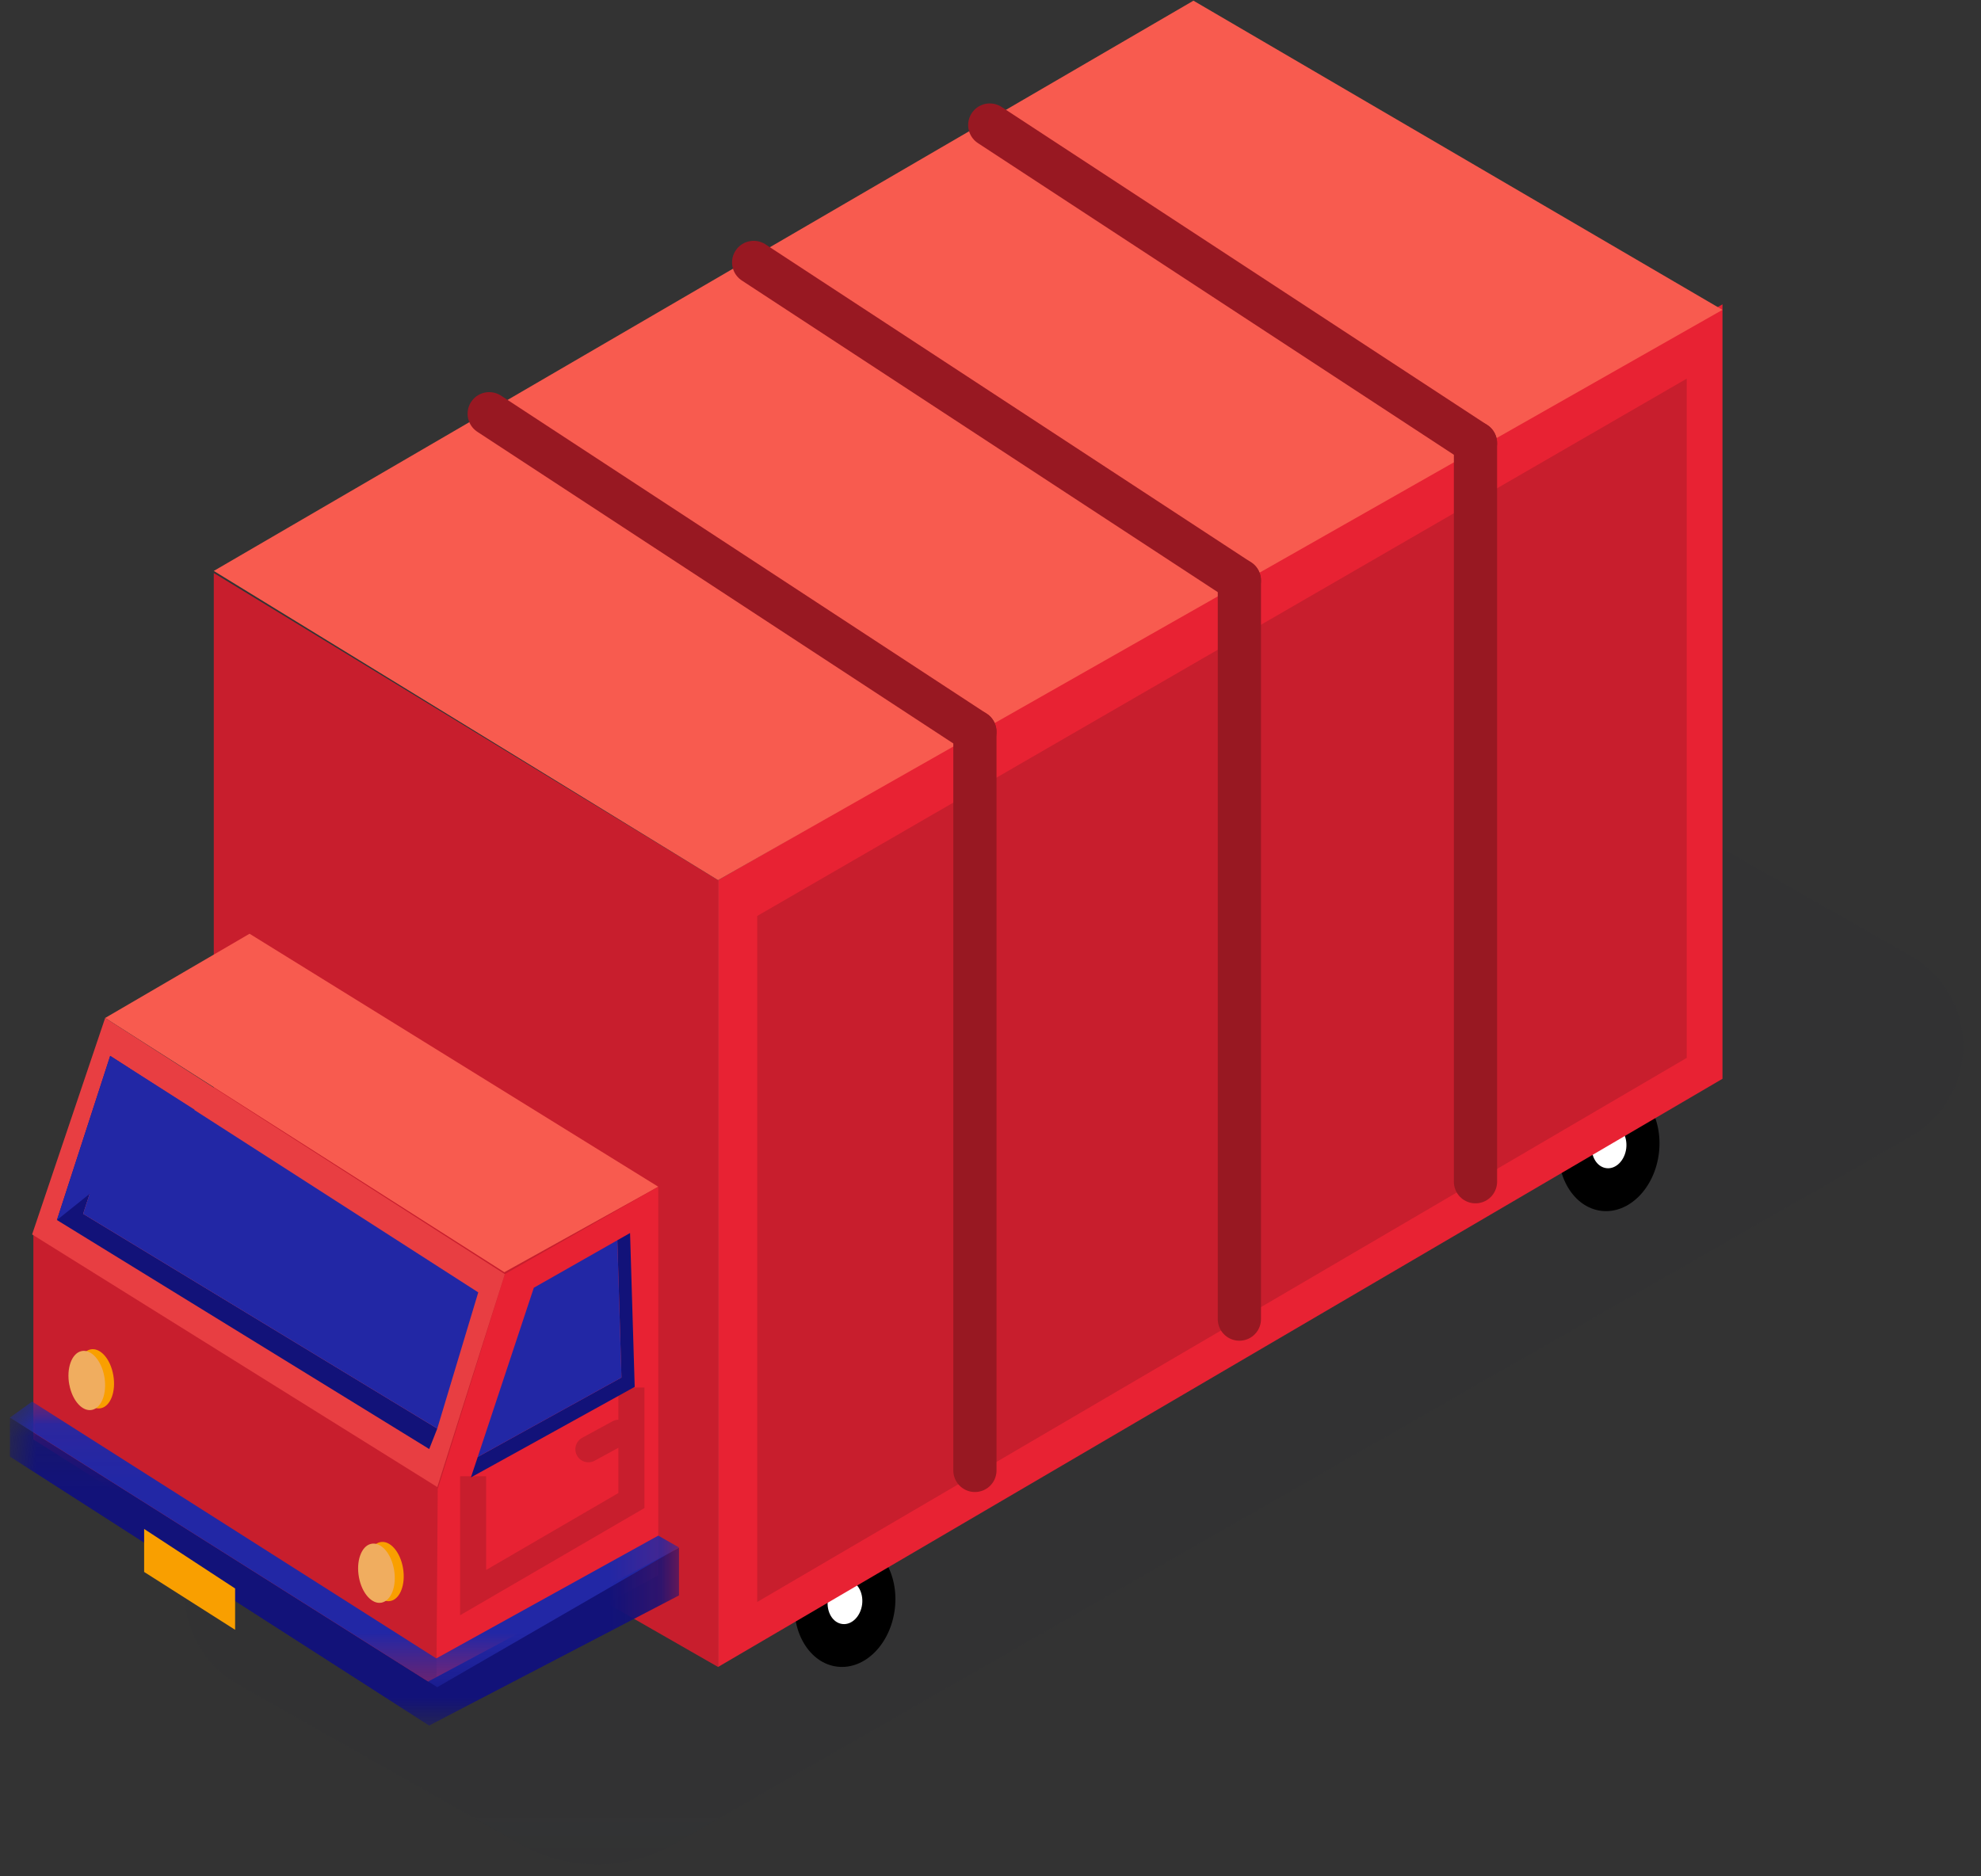 <svg xmlns="http://www.w3.org/2000/svg" xmlns:xlink="http://www.w3.org/1999/xlink" width="38" height="36"><rect width="100%" height="100%" fill="#333333" stroke="none"/><defs><path id="a" d="M0.115 0.137L38.331 0.137 38.331 21.844 0.115 21.844z"/><path id="c" d="M0 0.134L12.835 0.134 12.835 6.043 0 6.043z"/><path id="e" d="M0 0.062L12.835 0.062 12.835 5.542 0 5.542z"/></defs><g fill="none" fill-rule="evenodd"><g transform="translate(1.364 14.38)"><mask id="b" fill="#fff"><use xlink:href="#a"/></mask><path fill="#2A2C37" d="M11.58 20.996L35.29 7.428a2 2 0 0 0-.003-3.474L28.584.137 3.198 14.454a2 2 0 0 0-.003 3.483l5.416 3.066a3 3 0 0 0 2.968-.007z" mask="url(#b)" opacity=".3"/></g><g transform="translate(.425 -.183)"><path fill="#000" d="M14.824 30.822c-.08.676.283 1.276.812 1.338.53.063 1.023-.434 1.104-1.11.08-.676-.284-1.275-.813-1.338-.529-.063-1.023.434-1.103 1.11"/><path fill="#FFF" d="M15.454 30.882c-.028.233.098.439.28.46.181.022.351-.149.379-.381.027-.233-.098-.439-.28-.46-.182-.022-.351.149-.379.381"/><path fill="#000" d="M29.48 22.076c-.08.677.284 1.276.813 1.339.53.062 1.023-.435 1.104-1.11.08-.677-.284-1.276-.813-1.34-.53-.062-1.023.435-1.104 1.111"/><path fill="#FFF" d="M30.111 22.136c-.028.233.097.439.28.46.181.022.351-.149.379-.381.027-.233-.098-.439-.28-.46-.182-.022-.352.15-.379.381"/><path fill="#C81E2D" d="M13.349 17.069L3.676 11.177 3.676 26.622 13.349 32.166z"/><path fill="#E82233" d="M13.349 17.069L13.349 32.166 32.616 20.881 32.616 6.022z"/><path fill="#F85B4F" d="M28.028 8.733L13.349 17.069 3.676 11.137 22.468 0.196 32.616 6.128z"/><path fill="#C81E2D" d="M0.215 23.863L0.215 27.801 7.986 32.718 7.986 28.71"/><path fill="#F85B4F" d="M9.249 24.592L12.202 22.952 4.362 18.098 1.592 19.714"/><path fill="#B8ECFF" d="M7.963 28.714L9.249 24.592"/><path fill="#E82233" d="M12.202 23.206L12.202 30.407 7.944 32.722 7.972 28.75 9.259 24.629 12.202 22.952z"/><path fill="#E83E42" d="M9.259 24.629L7.963 28.714 0.191 23.867 1.592 19.714z"/><path fill="#121279" d="M2.073 20.689L1.689 20.442 0.667 23.591 7.809 27.985 7.814 27.97 7.963 27.592 1.17 23.472z"/><path fill="#2227A5" d="M2.073 20.689L1.17 23.472 7.963 27.592 8.749 24.979z"/><path stroke="#C81E2D" stroke-width=".5" d="M11.687 26.804L11.687 28.973 8.651 30.739 8.651 28.507"/></g><g transform="translate(.19 2.166)"><path fill="#F99F00" d="M1.31 24.369c.058.306.251.521.434.484.185-.037.294-.318.24-.63-.053-.317-.253-.542-.442-.498-.187.043-.29.333-.231.644"/><path fill="#F0AD5F" d="M1.14 24.401c.057.306.25.521.433.484.185-.037.293-.318.24-.63-.054-.317-.253-.542-.442-.498-.187.043-.29.333-.232.644"/><path fill="#F99F00" d="M6.867 28.067c.057.306.25.521.434.484.185-.037.293-.318.24-.63-.054-.317-.253-.542-.442-.498-.188.043-.29.333-.232.644"/><path fill="#F0AD5F" d="M6.696 28.1c.057.305.25.52.433.483.185-.037.294-.318.24-.63-.053-.317-.252-.542-.442-.498-.187.043-.29.333-.231.644"/><g transform="translate(0 24.898)"><mask id="d" fill="#fff"><use xlink:href="#c"/></mask><path fill="#121279" mask="url(#d)" d="M0 0.134L8.023 5.198 12.835 2.631 12.835 3.546 8.042 6.043 0 0.882z"/></g><path fill="#F99F00" d="M4.32 28.311L2.575 27.169 2.575 27.994 4.32 29.104z"/><g transform="translate(0 24.663)"><mask id="f" fill="#fff"><use xlink:href="#e"/></mask><path fill="#2227A5" mask="url(#f)" d="M0 0.369L0.426 0.062 8.179 4.99 12.437 2.634 12.835 2.861 8.197 5.542z"/></g><path fill="#121279" d="M11.985 24.443L11.896 21.491 11.652 21.63 11.731 24.264 9.87 25.292 8.974 25.788 8.843 26.18 9.913 25.589z"/><path fill="#2227A5" d="M11.652 21.63L10.05 22.541 8.974 25.788 11.731 24.264z"/><path stroke="#C81E2D" stroke-linecap="round" stroke-linejoin="round" stroke-width=".5" d="M11.679 25.323L11.097 25.64"/><path stroke="#C81E2D" stroke-width=".5" d="M2.628 24.006L6.132 26.143"/><path stroke="#C81E2D" stroke-width=".5" d="M2.69 24.787L5.607 26.559"/><path stroke="#C81E2D" stroke-width=".5" d="M3.074 25.765L5 26.93"/><path fill="#C81E2D" d="M14.335 15.408L32.165 5.099 32.165 18.131 14.335 28.57z"/><path stroke="#981822" stroke-linecap="round" stroke-linejoin="round" stroke-width=".829" d="M18.511 11.874L9.194 5.772"/><path stroke="#981822" stroke-linecap="round" stroke-linejoin="round" stroke-width=".829" d="M18.511 26.046L18.511 11.874"/><path stroke="#981822" stroke-linecap="round" stroke-linejoin="round" stroke-width=".829" d="M23.584 8.971L14.267 2.869"/><path stroke="#981822" stroke-linecap="round" stroke-linejoin="round" stroke-width=".829" d="M23.584 23.143L23.584 8.971"/><path stroke="#981822" stroke-linecap="round" stroke-linejoin="round" stroke-width=".829" d="M28.113 6.335L18.796 0.233"/><path stroke="#981822" stroke-linecap="round" stroke-linejoin="round" stroke-width=".829" d="M28.113 20.507L28.113 6.335"/><path fill="#2227A5" d="M0.902 21.243L2.126 20.261 3.543 19.125 1.923 18.093z"/></g></g></svg>